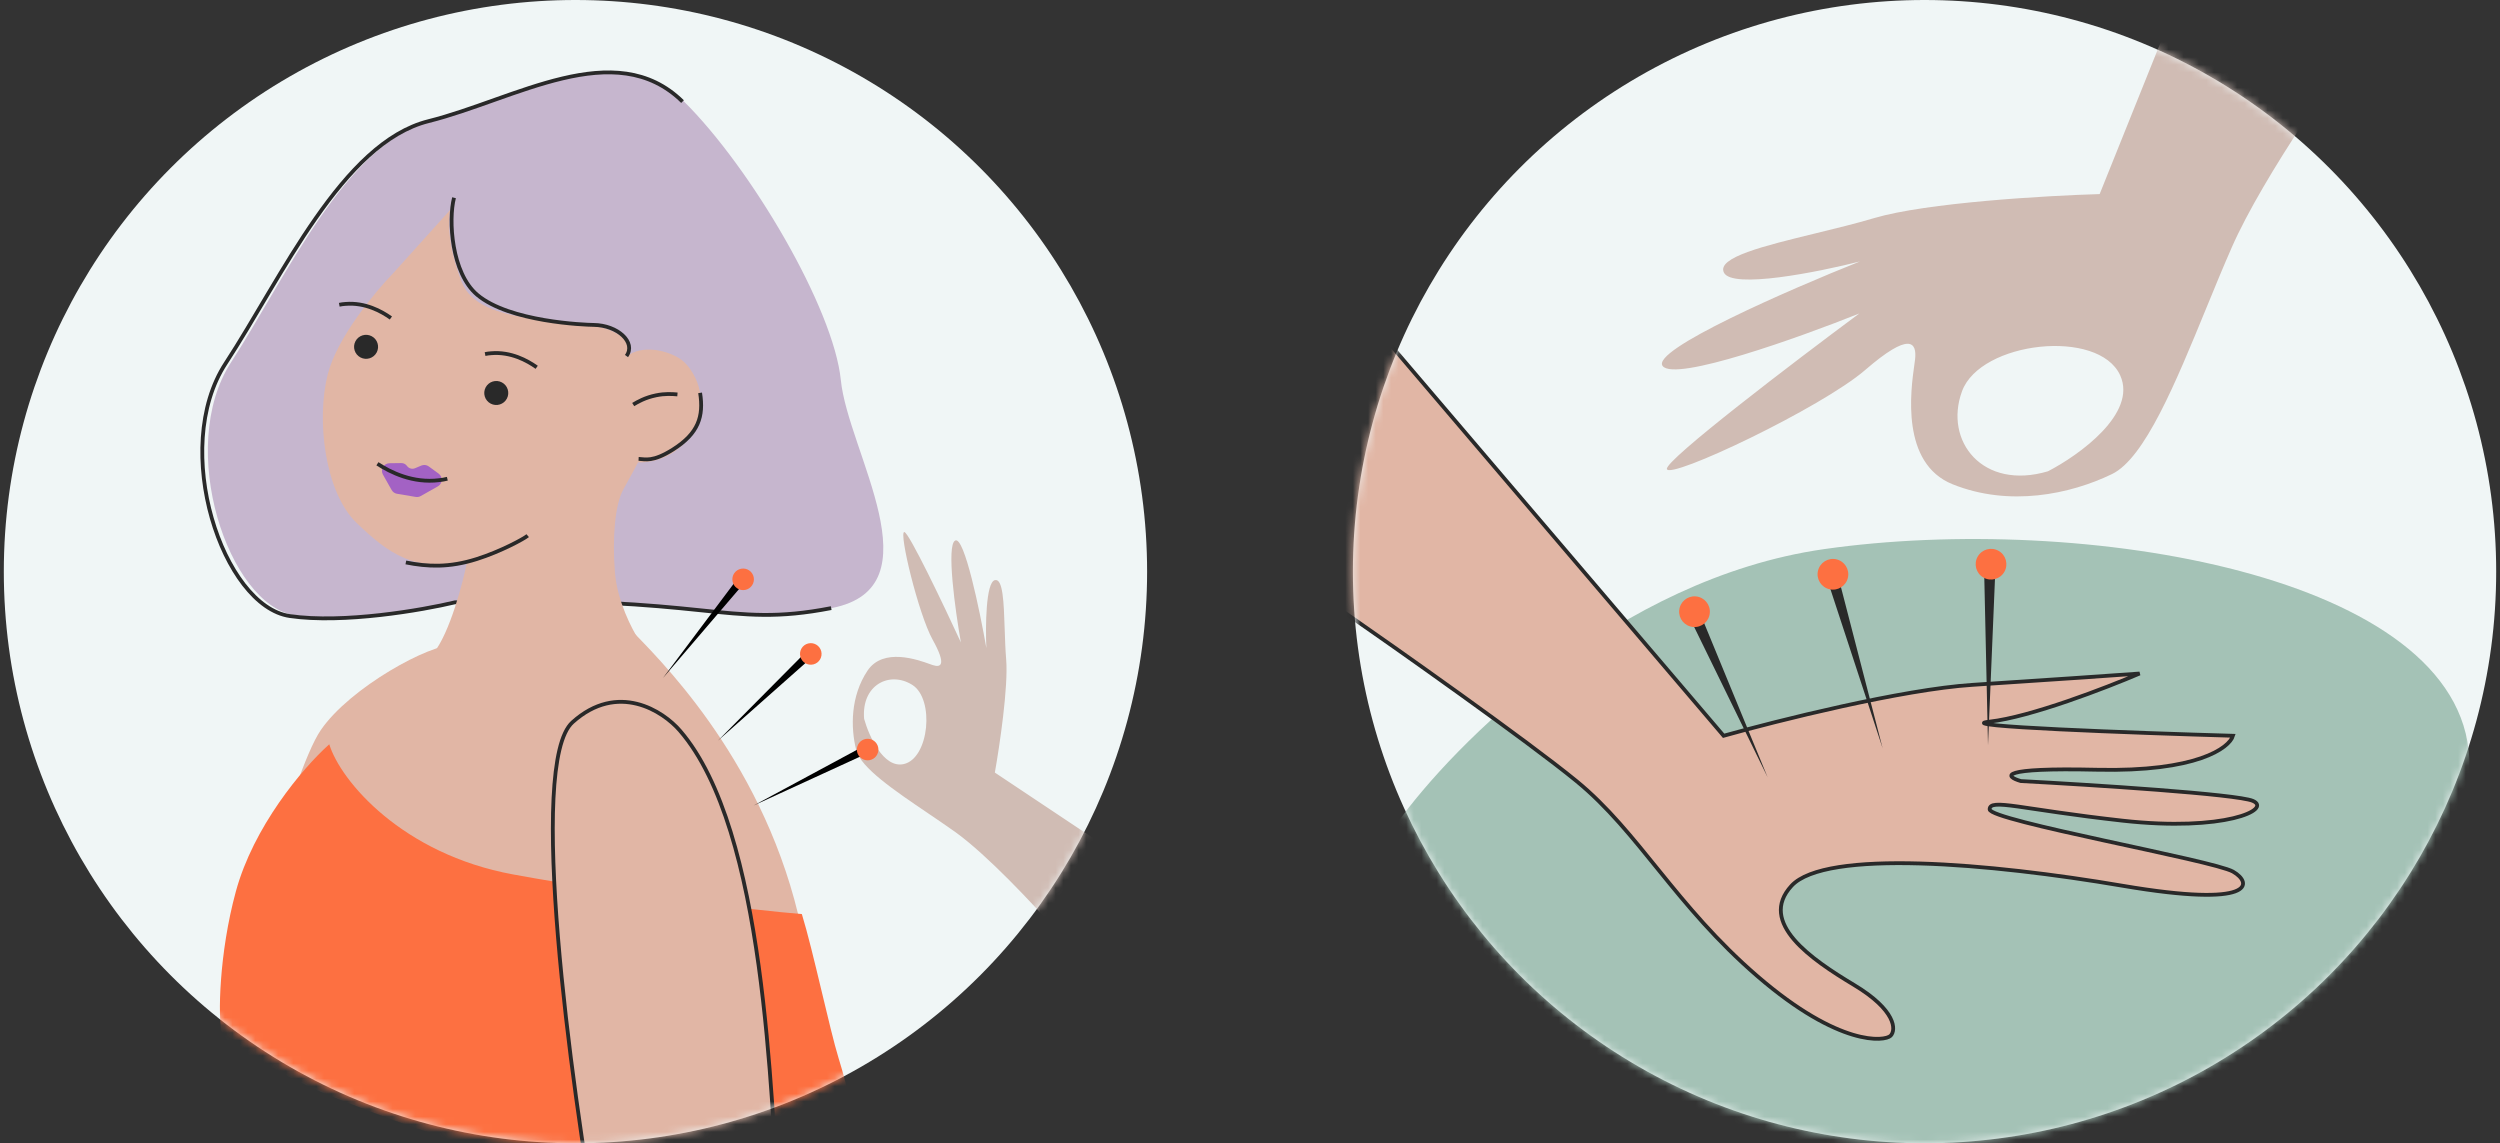 <svg width="328" height="150" viewBox="0 0 328 150" fill="none" xmlns="http://www.w3.org/2000/svg">
<rect x="0" y="0" width="328" height="150" fill="#333333" stroke="none"/>
<circle cx="75.5" cy="75" r="75" fill="#F0F6F6"/>
<mask id="mask0" mask-type="alpha" maskUnits="userSpaceOnUse" x="0" y="0" width="151" height="150">
<circle cx="75.5" cy="75" r="75" fill="#C4C4C4"/>
</mask>
<g mask="url(#mask0)">
<path d="M42.084 95.792C45.946 90.148 56.564 84.406 59.535 84.653L34.658 141.832L27.604 140.718C31.069 129.455 38.223 101.435 42.084 95.792Z" fill="#E1B6A5"/>
<path d="M83.328 83.2L83.297 83.168L58.792 85.025C54.089 87.747 42.975 96.163 36.144 108.044C27.604 122.896 29.089 132.921 33.545 138.119C38 143.317 59.535 150 75.871 151.856C88.941 153.341 96.54 149.629 101.861 146.658C103.842 148.638 109.658 146.658 105.574 124.01C101.599 101.964 87.937 87.933 83.328 83.2Z" fill="#E1B6A5"/>
<path d="M67.332 114.728C52.778 112.054 44.684 102.475 43.199 97.648C39.609 100.866 33.255 108.488 30.946 116.955C28.718 125.124 28.594 133.54 29.09 135.52C32.555 138.861 41.862 144.134 61.763 150.371C81.664 156.609 103.471 150.247 111.887 146.287C111.763 145.421 111.218 142.723 110.03 138.861C108.842 135 106.688 124.752 105.203 119.926C99.015 119.431 81.887 117.401 67.332 114.728Z" fill="#FD7041"/>
<path d="M38.691 80.722C45.649 81.755 55.918 79.97 60.183 78.949C93.481 77.979 95.247 82.478 109.159 79.769C123.07 77.06 111.259 59.277 110.318 49.873C109.376 40.469 98.521 22.006 89.724 13.302C80.928 4.597 67.909 13.004 56.669 15.825C45.43 18.646 37.58 36.325 30.31 47.544C23.041 58.764 29.994 79.431 38.691 80.722Z" fill="#C6B6CE"/>
<path d="M89.548 13.329C80.692 4.634 67.559 13.058 56.227 15.894C44.895 18.73 36.96 36.421 29.619 47.653C22.277 58.884 29.26 79.546 38.025 80.826C45.037 81.851 55.39 80.053 59.69 79.026C93.254 78.015 95.029 82.512 109.054 79.785" stroke="#292929" stroke-width="0.5"/>
<path d="M43.011 49.071C44.241 44.282 49.218 38.283 51.553 35.883L59.083 27.521C58.788 28.645 58.67 32.111 60.565 36.985C62.934 43.078 75.413 41.483 79.939 43.288C82.955 44.492 82.776 45.98 82.086 46.874C84.263 45.01 87.899 46.09 89.39 47.195C90.99 48.381 93.374 52.317 90.872 56.659C88.87 60.133 85.269 60.769 83.718 60.652C83.446 61.174 82.681 62.61 81.796 64.185C80.69 66.154 80.314 70.522 80.682 75.133C80.977 78.822 82.907 82.565 83.835 83.976C83.126 83.967 80.961 84.139 77.968 84.895C74.226 85.84 75.081 86.783 70.634 89.994C67.076 92.562 61.329 92.289 58.9 91.831C57.336 90.879 54.743 88.316 56.876 85.684C59.01 83.052 60.736 76.461 61.332 73.495C54.539 75.276 50.939 72.608 46.775 68.592C42.61 64.576 41.473 55.058 43.011 49.071Z" fill="#E1B6A5"/>
<path d="M83.075 53.078C83.631 52.733 84.673 52.151 86.066 51.869C87.247 51.62 88.217 51.693 88.88 51.75" stroke="#292929" stroke-width="0.5" stroke-miterlimit="10"/>
<path d="M75.11 94.763C81.051 89.416 86.991 93.277 89.219 95.876C100.506 108.946 101.1 143.896 102.214 158.995L78.452 162.337C74.862 142.04 69.169 100.109 75.11 94.763Z" fill="#E1B6A5" stroke="#292929" stroke-width="0.5"/>
<path d="M59.569 25.942C58.808 28.88 59.232 35.826 62.611 38.679C66.835 42.246 76.734 42.616 77.891 42.629C81.038 42.665 83.487 44.924 82.196 46.712M91.854 51.542C92.339 54.637 91.64 56.861 88.304 58.969C85.636 60.655 84.664 60.244 83.785 60.205" stroke="#292929" stroke-width="0.5"/>
<path d="M52.66 60.756L51.099 60.777C50.34 60.788 49.868 61.608 50.242 62.269L51.383 64.29C51.532 64.553 51.791 64.734 52.088 64.784L54.543 65.197C54.769 65.235 55.001 65.194 55.2 65.081L57.445 63.813C58.078 63.456 58.13 62.563 57.543 62.135L56.256 61.196C55.972 60.989 55.6 60.947 55.277 61.083L54.459 61.429C54.077 61.591 53.634 61.466 53.393 61.128C53.224 60.891 52.95 60.752 52.66 60.756Z" fill="#A362C4"/>
<path d="M49.518 60.847C51.243 61.975 54.178 63.427 57.61 63.001C57.981 62.973 58.335 62.892 58.69 62.81" stroke="#292929" stroke-width="0.5" stroke-miterlimit="10"/>
<path d="M51.285 41.721C50.034 40.829 47.891 39.66 45.322 39.875C45.045 39.885 44.778 39.935 44.512 39.985" stroke="#292929" stroke-width="0.5" stroke-miterlimit="10"/>
<path d="M70.414 48.189C69.163 47.297 67.02 46.128 64.451 46.343C64.174 46.353 63.907 46.403 63.641 46.453" stroke="#292929" stroke-width="0.5" stroke-miterlimit="10"/>
<circle cx="48.029" cy="45.504" r="1.575" transform="rotate(27.699 48.029 45.504)" fill="#292929"/>
<circle cx="65.11" cy="51.561" r="1.575" transform="rotate(27.699 65.11 51.561)" fill="#292929"/>
<path d="M53.247 73.793C56.092 74.359 58.922 74.498 62.548 73.348C65.699 72.349 68.746 70.691 69.233 70.278" stroke="#292929" stroke-width="0.5"/>
<path fill-rule="evenodd" clip-rule="evenodd" d="M145.004 111.015L130.524 101.361C131.142 97.896 132.306 90.074 132.009 86.51C131.905 85.267 131.859 83.879 131.815 82.532C131.7 79.052 131.594 75.846 130.524 76.114C129.335 76.411 129.286 82.178 129.41 85.025C128.543 80.074 126.514 70.322 125.325 70.916C124.137 71.51 125.325 80.074 126.068 84.282C123.84 79.456 119.236 69.802 118.642 69.802C117.9 69.802 120.499 80.569 122.355 83.911C124.212 87.252 123.469 87.624 122.355 87.252C122.267 87.223 122.155 87.183 122.02 87.134C120.442 86.565 115.868 84.916 113.815 87.995C111.588 91.337 111.588 95.421 112.33 98.391C112.91 100.711 117.341 103.711 121.73 106.682C122.96 107.515 124.187 108.346 125.325 109.158C129.484 112.129 135.722 118.812 138.32 121.782L145.004 111.015ZM113.371 94.307C113.99 96.535 115.896 100.842 118.569 100.247C121.911 99.505 122.654 91.708 119.683 89.851C116.713 87.995 113 89.851 113.371 94.307Z" fill="#D0BCB4"/>
<path d="M96.885 75.751L86.981 88.956L97.678 76.447L96.885 75.751Z" fill="black"/>
<circle cx="97.499" cy="76.009" r="1.415" transform="rotate(-22.166 97.499 76.009)" fill="#FD7041"/>
<path d="M105.805 85.467L94.188 97.176L106.496 86.265L105.805 85.467Z" fill="black"/>
<circle cx="106.375" cy="85.796" r="1.415" transform="rotate(-14.286 106.375 85.796)" fill="#FD7041"/>
<path d="M113.383 97.862L98.865 105.687L113.812 98.826L113.383 97.862Z" fill="black"/>
<circle cx="113.833" cy="98.342" r="1.415" transform="rotate(2.615 113.833 98.342)" fill="#FD7041"/>
</g>
<circle cx="252.5" cy="75" r="75" fill="#F0F6F6"/>
<mask id="mask1" mask-type="alpha" maskUnits="userSpaceOnUse" x="177" y="0" width="151" height="150">
<circle cx="252.5" cy="75" r="75" fill="#C4C4C4"/>
</mask>
<g mask="url(#mask1)">
<path fill-rule="evenodd" clip-rule="evenodd" d="M288.419 -6.748L275.474 25.463C268.455 25.668 252.708 26.586 245.869 28.619C243.484 29.329 240.793 29.984 238.181 30.62C231.433 32.263 225.216 33.777 226.175 35.759C227.24 37.958 238.521 35.703 244.029 34.3C234.716 38.011 216.5 45.951 218.145 48.028C219.789 50.106 236.028 44.294 243.942 41.128C235.425 47.446 218.453 60.373 218.695 61.532C218.998 62.983 238.963 53.517 244.731 48.529C250.499 43.542 251.526 44.84 251.256 47.167C251.234 47.35 251.201 47.587 251.161 47.87C250.694 51.184 249.34 60.786 256.188 63.539C263.621 66.526 271.596 64.86 277.093 62.199C281.387 60.121 285.437 50.246 289.449 40.464C290.574 37.722 291.695 34.987 292.819 32.434C296.923 23.102 307.429 8.197 312.169 1.911L288.419 -6.748ZM268.694 61.832C272.791 59.715 280.424 54.237 278.174 49.259C275.361 43.037 259.834 44.767 257.42 51.324C255.006 57.881 260.145 64.374 268.694 61.832Z" fill="#D0BCB4"/>
<path d="M239.318 72.044C212.288 75.906 190.679 97.663 183.254 108.059C170.63 113.876 157.041 132.713 203.674 161.525C261.966 197.539 325.085 123.653 323.971 99.52C322.857 75.386 273.105 67.218 239.318 72.044Z" fill="#A4C2B6"/>
<path d="M226.139 96.534L181.213 43.812C177.748 49.629 170.817 61.559 170.817 62.747C170.817 63.935 174.035 74.629 175.644 79.827C183.317 85.148 200.297 97.129 206.832 102.475C215 109.158 219.827 118.812 230.594 128.094C241.361 137.376 247.302 136.634 248.045 135.891C248.787 135.148 248.787 132.549 243.218 129.208C237.649 125.866 230.594 121.039 235.05 116.213C239.505 111.386 261.04 113.242 278.49 116.213C295.941 119.183 295.569 115.841 292.97 114.356C290.371 112.871 261.04 107.673 261.04 106.188C261.04 104.703 265.124 106.188 278.49 107.673C291.856 109.158 298.168 106.188 295.569 105.074C293.49 104.183 274.406 102.97 265.124 102.475C263.02 101.856 262.079 100.693 275.149 100.99C288.218 101.287 292.475 98.144 292.97 96.534C280.099 96.163 255.693 95.272 261.04 94.678C266.386 94.084 276.386 90.223 280.718 88.366C277.253 88.614 268.02 89.257 258.812 89.851C249.604 90.445 233.193 94.554 226.139 96.534Z" fill="#E1B6A5" stroke="#292929" stroke-width="0.5"/>
<path d="M221.593 80.866L231.914 101.983L222.989 80.312L221.593 80.866Z" fill="#292929"/>
<circle cx="222.319" cy="80.254" r="2.015" transform="rotate(-85.083 222.319 80.254)" fill="#FD7041"/>
<path d="M239.677 75.853L247.006 98.185L241.136 75.495L239.677 75.853Z" fill="#292929"/>
<ellipse cx="240.481" cy="75.346" rx="2.015" ry="2.015" transform="rotate(-77.204 240.481 75.346)" fill="#FD7041"/>
<path d="M260.307 74.276L260.826 97.774L261.807 74.358L260.307 74.276Z" fill="#292929"/>
<circle cx="261.223" cy="74.024" r="2.015" transform="rotate(-60.303 261.223 74.024)" fill="#FD7041"/>
</g>
</svg>
